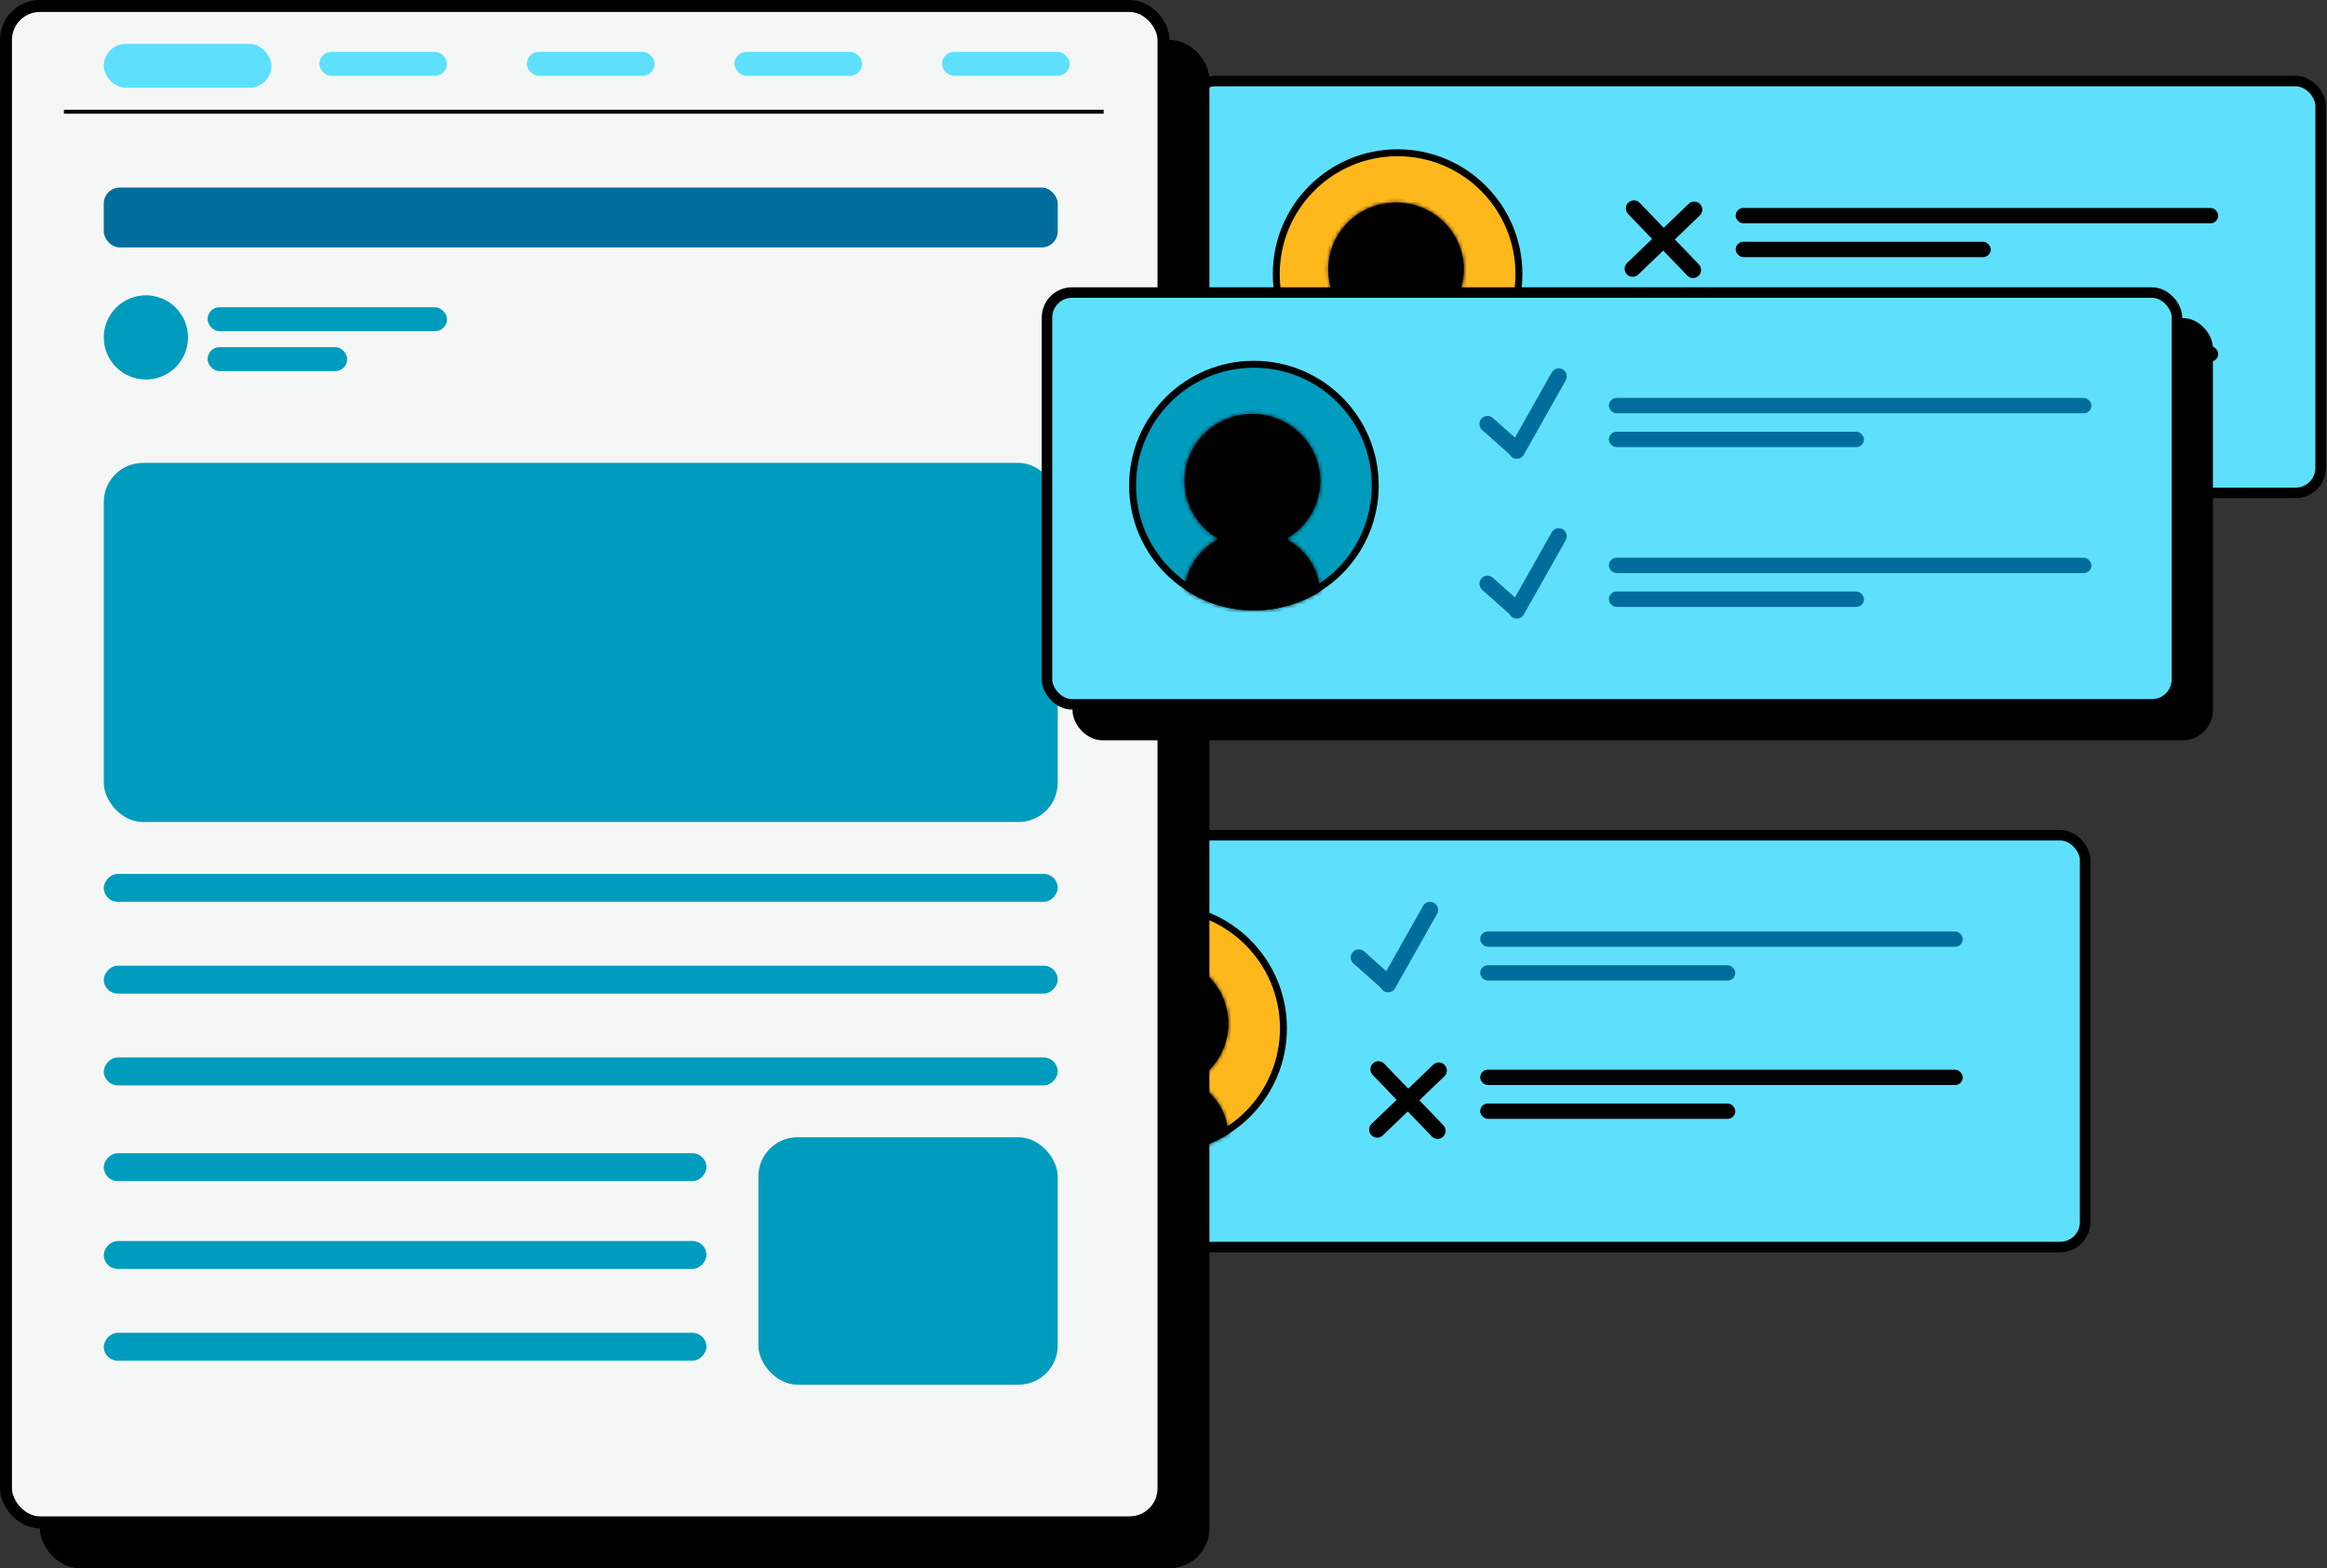 <svg width="583" height="393" viewBox="0 0 583 393" fill="none" xmlns="http://www.w3.org/2000/svg">
<rect x="0" y="0" width="583" height="393" fill="#333333" stroke="none"/>
<rect x="239.314" y="209.314" width="283.087" height="103.192" rx="6.245" fill="#5EE0FC" stroke="black" stroke-width="2.628"/>
<circle cx="291.152" cy="257.678" r="30.397" fill="#FFB81C" stroke="black" stroke-width="1.737"/>
<mask id="path-3-inside-1_535_1152" fill="white">
<path fill-rule="evenodd" clip-rule="evenodd" d="M273.819 283.704C274.221 278.286 277.524 273.617 282.283 271.045C277.199 268.148 273.777 262.725 273.777 256.514C273.777 247.253 281.382 239.746 290.763 239.746C300.143 239.746 307.748 247.253 307.748 256.514C307.748 262.725 304.326 268.148 299.242 271.045C304.143 273.693 307.498 278.565 307.735 284.187C302.928 287.201 297.242 288.943 291.15 288.943C284.74 288.943 278.779 287.014 273.819 283.704Z"/>
</mask>
<path fill-rule="evenodd" clip-rule="evenodd" d="M273.819 283.704C274.221 278.286 277.524 273.617 282.283 271.045C277.199 268.148 273.777 262.725 273.777 256.514C273.777 247.253 281.382 239.746 290.763 239.746C300.143 239.746 307.748 247.253 307.748 256.514C307.748 262.725 304.326 268.148 299.242 271.045C304.143 273.693 307.498 278.565 307.735 284.187C302.928 287.201 297.242 288.943 291.15 288.943C284.74 288.943 278.779 287.014 273.819 283.704Z" fill="black"/>
<path d="M282.283 271.045L283.109 272.574L285.863 271.086L283.143 269.536L282.283 271.045ZM273.819 283.704L272.087 283.575L272.011 284.586L272.855 285.149L273.819 283.704ZM299.242 271.045L298.382 269.536L295.663 271.086L298.416 272.574L299.242 271.045ZM307.735 284.187L308.657 285.659L309.512 285.123L309.47 284.114L307.735 284.187ZM281.458 269.517C276.229 272.342 272.537 277.511 272.087 283.575L275.551 283.832C275.905 279.062 278.819 274.891 283.109 272.574L281.458 269.517ZM272.04 256.514C272.04 263.382 275.826 269.365 281.423 272.555L283.143 269.536C278.572 266.931 275.514 262.069 275.514 256.514H272.04ZM290.763 238.009C280.444 238.009 272.04 246.273 272.04 256.514H275.514C275.514 248.234 282.32 241.483 290.763 241.483V238.009ZM309.485 256.514C309.485 246.273 301.081 238.009 290.763 238.009V241.483C299.205 241.483 306.011 248.234 306.011 256.514H309.485ZM300.102 272.555C305.699 269.365 309.485 263.382 309.485 256.514H306.011C306.011 262.069 302.953 266.931 298.382 269.536L300.102 272.555ZM309.47 284.114C309.206 277.82 305.451 272.426 300.068 269.517L298.416 272.574C302.834 274.96 305.791 279.31 305.999 284.26L309.47 284.114ZM306.812 282.716C302.273 285.561 296.907 287.206 291.15 287.206V290.68C297.578 290.68 303.582 288.841 308.657 285.659L306.812 282.716ZM291.15 287.206C285.093 287.206 279.467 285.384 274.783 282.259L272.855 285.149C278.092 288.643 284.386 290.68 291.15 290.68V287.206Z" fill="black" mask="url(#path-3-inside-1_535_1152)"/>
<path d="M345.043 283.084L360.475 268.266" stroke="black" stroke-width="4.031" stroke-linecap="round"/>
<path d="M360.168 283.391L345.35 267.959" stroke="black" stroke-width="4.031" stroke-linecap="round"/>
<rect x="370.842" y="268.067" width="120.905" height="3.85" rx="1.925" fill="black"/>
<rect x="370.842" y="276.538" width="63.918" height="3.85" rx="1.925" fill="black"/>
<path d="M347.766 246.655L358.282 228.022" stroke="#006D9C" stroke-width="4.031" stroke-linecap="round"/>
<path d="M347.353 246.09L340.422 239.929" stroke="#006D9C" stroke-width="4.031" stroke-linecap="round"/>
<rect x="370.84" y="233.413" width="120.905" height="3.85" rx="1.925" fill="#006D9C"/>
<rect x="370.84" y="241.884" width="63.918" height="3.85" rx="1.925" fill="#006D9C"/>
<rect x="298.314" y="20.314" width="283.087" height="103.192" rx="6.245" fill="#5EE0FC" stroke="black" stroke-width="2.628"/>
<circle cx="350.152" cy="68.677" r="30.397" fill="#FFB81C" stroke="black" stroke-width="1.737"/>
<mask id="path-15-inside-2_535_1152" fill="white">
<path fill-rule="evenodd" clip-rule="evenodd" d="M332.819 94.703C333.222 89.286 336.524 84.617 341.283 82.045C336.199 79.148 332.777 73.725 332.777 67.514C332.777 58.253 340.382 50.746 349.763 50.746C359.143 50.746 366.748 58.253 366.748 67.514C366.748 73.725 363.326 79.148 358.242 82.045C363.143 84.693 366.499 89.566 366.735 95.189C361.928 98.201 356.244 99.943 350.152 99.943C343.741 99.943 337.78 98.013 332.819 94.703Z"/>
</mask>
<path fill-rule="evenodd" clip-rule="evenodd" d="M332.819 94.703C333.222 89.286 336.524 84.617 341.283 82.045C336.199 79.148 332.777 73.725 332.777 67.514C332.777 58.253 340.382 50.746 349.763 50.746C359.143 50.746 366.748 58.253 366.748 67.514C366.748 73.725 363.326 79.148 358.242 82.045C363.143 84.693 366.499 89.566 366.735 95.189C361.928 98.201 356.244 99.943 350.152 99.943C343.741 99.943 337.78 98.013 332.819 94.703Z" fill="black"/>
<path d="M341.283 82.045L342.109 83.574L344.863 82.086L342.143 80.536L341.283 82.045ZM332.819 94.703L331.087 94.574L331.011 95.585L331.855 96.147L332.819 94.703ZM358.242 82.045L357.382 80.536L354.663 82.086L357.416 83.574L358.242 82.045ZM366.735 95.189L367.657 96.66L368.512 96.124L368.47 95.116L366.735 95.189ZM340.458 80.517C335.229 83.342 331.538 88.51 331.087 94.574L334.551 94.831C334.906 90.061 337.819 85.891 342.109 83.574L340.458 80.517ZM331.04 67.514C331.04 74.382 334.826 80.365 340.423 83.555L342.143 80.536C337.572 77.931 334.514 73.069 334.514 67.514H331.04ZM349.763 49.009C339.444 49.009 331.04 57.273 331.04 67.514H334.514C334.514 59.233 341.32 52.483 349.763 52.483V49.009ZM368.485 67.514C368.485 57.273 360.081 49.009 349.763 49.009V52.483C358.205 52.483 365.011 59.233 365.011 67.514H368.485ZM359.102 83.555C364.699 80.365 368.485 74.382 368.485 67.514H365.011C365.011 73.069 361.953 77.931 357.382 80.536L359.102 83.555ZM368.47 95.116C368.206 88.821 364.452 83.426 359.068 80.517L357.416 83.574C361.834 85.96 364.792 90.31 364.999 95.261L368.47 95.116ZM365.812 93.717C361.274 96.561 355.908 98.206 350.152 98.206V101.68C356.579 101.68 362.582 99.841 367.657 96.66L365.812 93.717ZM350.152 98.206C344.094 98.206 338.467 96.384 333.783 93.258L331.855 96.147C337.092 99.643 343.387 101.68 350.152 101.68V98.206Z" fill="black" mask="url(#path-15-inside-2_535_1152)"/>
<path d="M409.047 101.785L424.479 86.967" stroke="black" stroke-width="4.031" stroke-linecap="round"/>
<path d="M424.172 102.092L409.354 86.66" stroke="black" stroke-width="4.031" stroke-linecap="round"/>
<rect x="434.846" y="86.768" width="120.905" height="3.85" rx="1.925" fill="black"/>
<rect x="434.846" y="95.239" width="63.918" height="3.85" rx="1.925" fill="black"/>
<path d="M409.047 67.347L424.479 52.529" stroke="black" stroke-width="4.031" stroke-linecap="round"/>
<path d="M424.172 67.654L409.354 52.221" stroke="black" stroke-width="4.031" stroke-linecap="round"/>
<rect x="434.846" y="52.114" width="120.905" height="3.85" rx="1.925" fill="black"/>
<rect x="434.846" y="60.585" width="63.918" height="3.85" rx="1.925" fill="black"/>
<rect x="11.5" y="11.5" width="290" height="380" rx="8.5" fill="black" stroke="black" stroke-width="3"/>
<rect x="1.5" y="1.5" width="290" height="380" rx="8.5" fill="#F5F7F6" stroke="black" stroke-width="3"/>
<circle cx="36.554" cy="84.554" r="10.554" fill="#009CBD"/>
<rect x="52" y="77" width="60" height="6" rx="3" fill="#009CBD"/>
<rect x="52" y="87" width="35" height="6" rx="3" fill="#009CBD"/>
<rect width="151" height="7" rx="3.5" transform="matrix(1 0 0 -1 26 296)" fill="#009CBD"/>
<rect x="26" y="116" width="239" height="90" rx="9.815" fill="#009CBD"/>
<rect x="190" y="285" width="75" height="62" rx="9.815" fill="#009CBD"/>
<rect width="239" height="7" rx="3.5" transform="matrix(1 0 0 -1 26 226)" fill="#009CBD"/>
<rect width="239" height="7" rx="3.5" transform="matrix(1 0 0 -1 26 249)" fill="#009CBD"/>
<rect width="239" height="7" rx="3.5" transform="matrix(1 0 0 -1 26 272)" fill="#009CBD"/>
<rect width="151" height="7" rx="3.5" transform="matrix(1 0 0 -1 26 318)" fill="#009CBD"/>
<rect width="151" height="7" rx="3.5" transform="matrix(1 0 0 -1 26 341)" fill="#009CBD"/>
<rect x="26" y="47" width="239" height="15" rx="4" fill="#006D9C"/>
<rect x="26" y="11" width="42" height="11" rx="5.5" fill="#5EE0FC"/>
<rect x="80" y="13" width="32" height="6" rx="3" fill="#5EE0FC"/>
<rect x="132" y="13" width="32" height="6" rx="3" fill="#5EE0FC"/>
<rect x="184" y="13" width="32" height="6" rx="3" fill="#5EE0FC"/>
<rect x="236" y="13" width="32" height="6" rx="3" fill="#5EE0FC"/>
<path d="M276.5 28H16" stroke="black" stroke-linejoin="round"/>
<rect x="269.881" y="80.881" width="283.355" height="103.461" rx="6.379" fill="black" stroke="black" stroke-width="2.36"/>
<rect x="262.314" y="73.314" width="283.087" height="103.192" rx="6.245" fill="#5EE0FC" stroke="black" stroke-width="2.628"/>
<circle cx="314.152" cy="121.678" r="30.397" fill="#009CBD" stroke="black" stroke-width="1.737"/>
<mask id="path-48-inside-3_535_1152" fill="white">
<path fill-rule="evenodd" clip-rule="evenodd" d="M296.817 147.702C297.22 142.286 300.522 137.617 305.281 135.046C300.197 132.148 296.775 126.725 296.775 120.514C296.775 111.253 304.38 103.746 313.761 103.746C323.141 103.746 330.746 111.253 330.746 120.514C330.746 126.725 327.324 132.148 322.24 135.046C327.141 137.693 330.497 142.566 330.733 148.188C325.926 151.201 320.242 152.943 314.15 152.943C307.739 152.943 301.778 151.013 296.817 147.702Z"/>
</mask>
<path fill-rule="evenodd" clip-rule="evenodd" d="M296.817 147.702C297.22 142.286 300.522 137.617 305.281 135.046C300.197 132.148 296.775 126.725 296.775 120.514C296.775 111.253 304.38 103.746 313.761 103.746C323.141 103.746 330.746 111.253 330.746 120.514C330.746 126.725 327.324 132.148 322.24 135.046C327.141 137.693 330.497 142.566 330.733 148.188C325.926 151.201 320.242 152.943 314.15 152.943C307.739 152.943 301.778 151.013 296.817 147.702Z" fill="black"/>
<path d="M305.281 135.046L306.107 136.574L308.861 135.086L306.141 133.536L305.281 135.046ZM296.817 147.702L295.085 147.574L295.01 148.585L295.853 149.147L296.817 147.702ZM322.24 135.046L321.38 133.536L318.661 135.086L321.414 136.574L322.24 135.046ZM330.733 148.188L331.655 149.66L332.51 149.124L332.468 148.116L330.733 148.188ZM304.456 133.517C299.227 136.342 295.536 141.51 295.085 147.574L298.549 147.831C298.904 143.061 301.817 138.891 306.107 136.574L304.456 133.517ZM295.038 120.514C295.038 127.382 298.824 133.365 304.421 136.555L306.141 133.536C301.57 130.932 298.512 126.069 298.512 120.514H295.038ZM313.761 102.009C303.442 102.009 295.038 110.273 295.038 120.514H298.512C298.512 112.234 305.318 105.483 313.761 105.483V102.009ZM332.483 120.514C332.483 110.273 324.079 102.009 313.761 102.009V105.483C322.203 105.483 329.009 112.234 329.009 120.514H332.483ZM323.1 136.555C328.697 133.365 332.483 127.382 332.483 120.514H329.009C329.009 126.069 325.951 130.932 321.38 133.536L323.1 136.555ZM332.468 148.116C332.204 141.821 328.45 136.426 323.066 133.517L321.414 136.574C325.832 138.96 328.79 143.31 328.997 148.261L332.468 148.116ZM329.81 146.717C325.272 149.561 319.906 151.206 314.15 151.206V154.68C320.577 154.68 326.58 152.841 331.655 149.66L329.81 146.717ZM314.15 151.206C308.092 151.206 302.465 149.384 297.781 146.258L295.853 149.147C301.09 152.643 307.385 154.68 314.15 154.68V151.206Z" fill="black" mask="url(#path-48-inside-3_535_1152)"/>
<path d="M380.008 112.965L390.524 94.333" stroke="#006D9C" stroke-width="4.031" stroke-linecap="round"/>
<path d="M379.595 112.4L372.664 106.24" stroke="#006D9C" stroke-width="4.031" stroke-linecap="round"/>
<rect x="403.082" y="99.723" width="120.905" height="3.85" rx="1.925" fill="#006D9C"/>
<rect x="403.082" y="108.194" width="63.918" height="3.85" rx="1.925" fill="#006D9C"/>
<path d="M380.008 153.01L390.524 134.378" stroke="#006D9C" stroke-width="4.031" stroke-linecap="round"/>
<path d="M379.595 152.445L372.664 146.284" stroke="#006D9C" stroke-width="4.031" stroke-linecap="round"/>
<rect x="403.082" y="139.768" width="120.905" height="3.85" rx="1.925" fill="#006D9C"/>
<rect x="403.082" y="148.239" width="63.918" height="3.85" rx="1.925" fill="#006D9C"/>
</svg>
